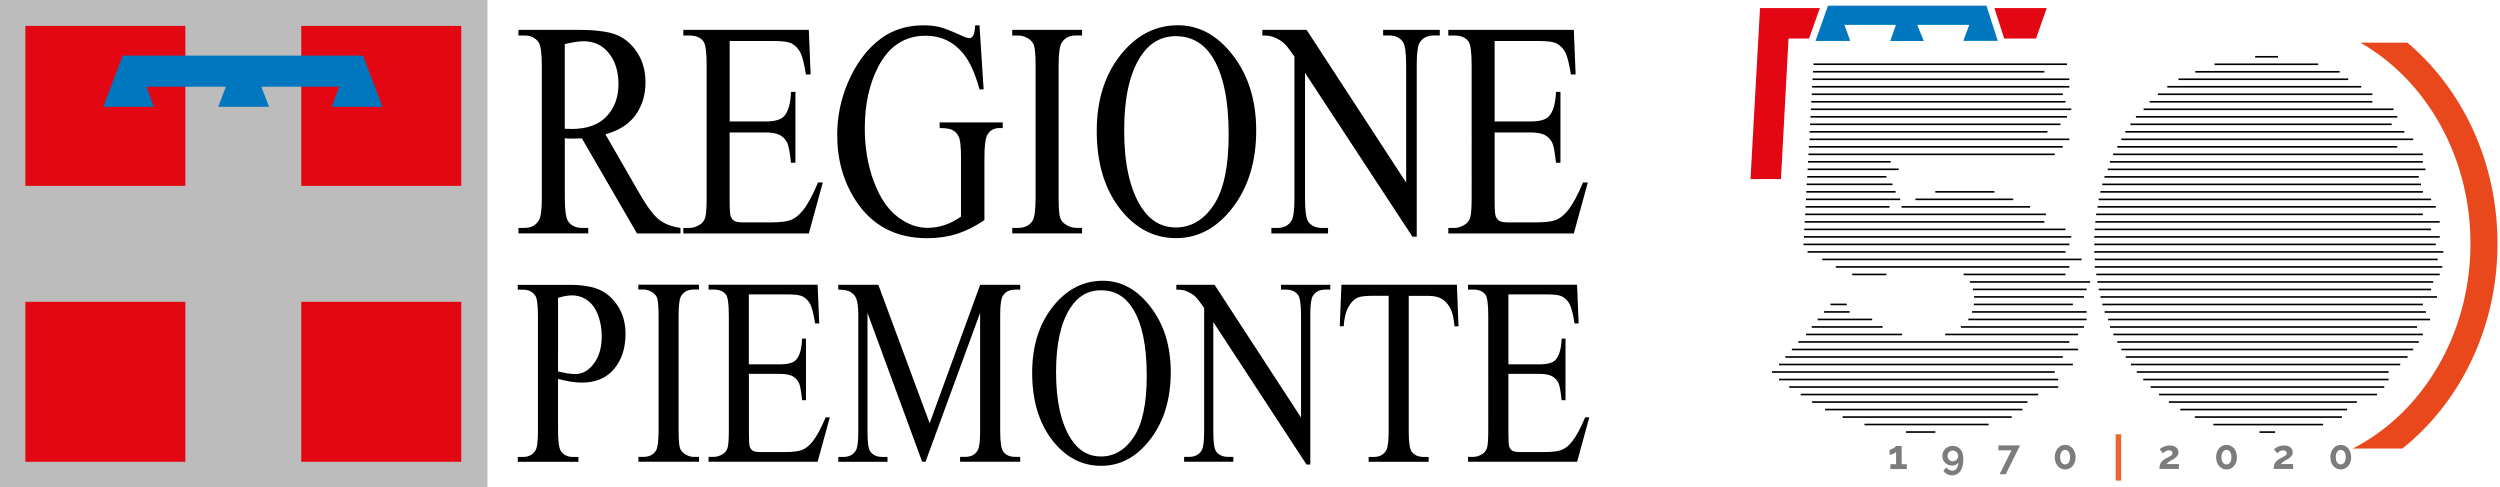 <?xml version="1.0" encoding="utf-8"?>
<!-- Generator: Adobe Illustrator 24.1.1, SVG Export Plug-In . SVG Version: 6.00 Build 0)  -->
<svg version="1.1" xmlns="http://www.w3.org/2000/svg" xmlns:xlink="http://www.w3.org/1999/xlink" x="0px" y="0px"
	 viewBox="0 0 439.44 85.68" style="enable-background:new 0 0 439.44 85.68;" xml:space="preserve">
<style type="text/css">
	.st0{fill-rule:evenodd;clip-rule:evenodd;fill:#BDBCBC;}
	.st1{fill-rule:evenodd;clip-rule:evenodd;fill:#E30613;}
	.st2{fill-rule:evenodd;clip-rule:evenodd;fill:#0077BE;}
	.st3{fill-rule:evenodd;clip-rule:evenodd;}
	.st4{fill:#E8481B;}
	.st5{fill:#E30613;}
	.st6{fill:none;stroke:#000000;stroke-width:0.289;stroke-miterlimit:10;}
	.st7{fill:#7C7C7B;}
	.st8{fill:none;stroke:#EC652A;stroke-width:0.96;stroke-miterlimit:10;}
</style>
<g id="Livello_1_xA0_Immagine_1_">
</g>
<g id="LOGO_Regione_colori_xA0_Immagine_1_">
	<rect x="-0.25" y="-0.13" class="st0" width="85.94" height="85.94"/>
	<rect x="4.46" y="4.55" class="st1" width="28.12" height="28.12"/>
	<rect x="4.46" y="53.05" class="st1" width="28.12" height="28.12"/>
	<rect x="52.96" y="53.05" class="st1" width="28.12" height="28.12"/>
	<rect x="52.96" y="4.55" class="st1" width="28.12" height="28.12"/>
	<polygon class="st2" points="63.8,9.77 63.83,9.77 63.83,9.84 64.99,12.91 67.23,18.77 62.76,18.77 58.3,18.77 59.64,15.24 
		45.94,15.24 47.29,18.77 42.82,18.77 38.36,18.77 39.71,15.24 25.73,15.24 27.08,18.77 22.62,18.77 18.15,18.77 20.38,12.91 
		21.5,9.98 21.58,9.77 63.8,9.77 	"/>
	<path class="st3" d="M119.61,41.04h-7.64l-9.69-16.72c-0.71,0.03-1.3,0.04-1.75,0.04c-0.18,0-0.37,0-0.59-0.01
		c-0.21-0.01-0.42-0.02-0.66-0.04V34.7c0,2.25,0.2,3.65,0.59,4.2c0.54,0.77,1.34,1.16,2.41,1.16h1.12v0.97H91.13v-0.97h1.07
		c1.21,0,2.08-0.49,2.59-1.48c0.3-0.55,0.45-1.85,0.45-3.88V11.59c0-2.25-0.2-3.65-0.59-4.19c-0.55-0.77-1.37-1.16-2.45-1.16h-1.07
		V5.25h10.43c3.04,0,5.28,0.28,6.72,0.84c1.44,0.55,2.67,1.57,3.67,3.05c1,1.49,1.51,3.26,1.51,5.32c0,2.2-0.57,4.11-1.72,5.73
		c-1.15,1.61-2.92,2.76-5.32,3.42l5.91,10.27c1.35,2.36,2.51,3.93,3.48,4.7c0.97,0.77,2.24,1.26,3.8,1.48V41.04L119.61,41.04z
		 M99.27,22.64c0.27,0,0.5,0,0.7,0.01c0.19,0.01,0.36,0.02,0.48,0.02c2.73,0,4.79-0.74,6.18-2.22c1.39-1.48,2.08-3.36,2.08-5.65
		c0-2.23-0.56-4.05-1.68-5.45c-1.12-1.4-2.6-2.1-4.45-2.1c-0.81,0-1.92,0.17-3.31,0.5V22.64L99.27,22.64z M128.26,7.21v14.14h6.29
		c1.64,0,2.72-0.31,3.27-0.92c0.74-0.81,1.14-2.23,1.22-4.28h0.78v12.46h-0.78c-0.19-1.74-0.4-2.85-0.59-3.35
		c-0.25-0.61-0.67-1.1-1.25-1.45c-0.58-0.35-1.46-0.53-2.66-0.53h-6.29v11.8c0,1.58,0.06,2.55,0.17,2.89
		c0.12,0.34,0.31,0.61,0.59,0.82c0.28,0.2,0.82,0.3,1.61,0.3h4.86c1.61,0,2.8-0.14,3.52-0.42c0.73-0.28,1.43-0.83,2.11-1.66
		c0.87-1.09,1.77-2.74,2.68-4.94h0.84l-2.46,8.97h-22.06v-0.97h1.02c0.67,0,1.31-0.21,1.92-0.61c0.45-0.28,0.76-0.7,0.92-1.26
		c0.16-0.57,0.24-1.72,0.24-3.46V11.49c0-2.27-0.18-3.67-0.55-4.2c-0.5-0.7-1.35-1.05-2.53-1.05h-1.02V5.25h22.06l0.32,7.84h-0.83
		c-0.3-1.88-0.62-3.17-0.98-3.87c-0.36-0.7-0.89-1.24-1.59-1.61c-0.56-0.26-1.56-0.4-2.98-0.4H128.26L128.26,7.21z M172.17,4.44
		l0.73,11.28h-0.73c-0.75-2.81-1.71-4.93-2.9-6.36c-1.7-2.05-3.89-3.08-6.56-3.08c-3.65,0-6.42,1.8-8.31,5.4
		c-1.59,3.04-2.39,6.67-2.39,10.87c0,3.41,0.53,6.53,1.58,9.34c1.06,2.82,2.44,4.88,4.15,6.19c1.71,1.32,3.47,1.97,5.27,1.97
		c1.06,0,2.08-0.17,3.06-0.5c0.99-0.33,1.93-0.83,2.85-1.48V27.73c0-1.79-0.11-2.96-0.32-3.52c-0.22-0.55-0.55-0.97-1.02-1.26
		c-0.45-0.3-1.26-0.44-2.41-0.44v-1h11.08v1h-0.53c-1.1,0-1.85,0.46-2.26,1.38c-0.28,0.65-0.42,1.94-0.42,3.85v10.95
		c-1.62,1.09-3.22,1.89-4.79,2.41c-1.58,0.5-3.33,0.77-5.26,0.77c-5.53,0-9.73-2.22-12.6-6.65c-2.15-3.33-3.23-7.16-3.23-11.51
		c0-3.14,0.61-6.16,1.82-9.05c1.43-3.43,3.41-6.07,5.91-7.92c2.1-1.53,4.58-2.29,7.43-2.29c1.04,0,1.99,0.1,2.85,0.31
		c0.85,0.21,2.05,0.68,3.62,1.4c0.79,0.37,1.32,0.55,1.59,0.55c0.27,0,0.5-0.15,0.68-0.46c0.19-0.31,0.3-0.91,0.35-1.8H172.17
		L172.17,4.44z M190.2,40.06v0.97h-12.27v-0.97h1.02c1.18,0,2.04-0.43,2.57-1.3c0.34-0.56,0.51-1.92,0.51-4.06V11.59
		c0-1.81-0.09-3.01-0.27-3.58c-0.14-0.44-0.43-0.82-0.86-1.14c-0.62-0.42-1.27-0.63-1.95-0.63h-1.02V5.25h12.27v0.98h-1.04
		c-1.17,0-2.02,0.43-2.55,1.29c-0.35,0.57-0.53,1.92-0.53,4.06V34.7c0,1.81,0.09,3.01,0.27,3.58c0.14,0.44,0.44,0.82,0.89,1.13
		c0.61,0.42,1.25,0.64,1.92,0.64H190.2L190.2,40.06z M207.06,4.44c3.72,0,6.94,1.76,9.66,5.29c2.72,3.53,4.09,7.93,4.09,13.2
		c0,5.44-1.38,9.95-4.12,13.54c-2.75,3.59-6.07,5.39-9.96,5.39c-3.93,0-7.25-1.76-9.93-5.25c-2.68-3.5-4.02-8.03-4.02-13.59
		c0-5.68,1.55-10.31,4.64-13.91C200.1,5.99,203.32,4.44,207.06,4.44L207.06,4.44z M206.66,6.36c-2.57,0-4.62,1.19-6.17,3.57
		c-1.92,2.95-2.89,7.28-2.89,12.98c0,5.85,1,10.34,3,13.48c1.53,2.4,3.56,3.59,6.08,3.59c2.69,0,4.91-1.32,6.66-3.94
		c1.75-2.62,2.63-6.76,2.63-12.4c0-6.12-0.97-10.68-2.9-13.69C211.52,7.56,209.39,6.36,206.66,6.36L206.66,6.36z M221.9,5.25h7.77
		l17.5,26.84V11.46c0-2.2-0.2-3.58-0.59-4.12c-0.53-0.74-1.35-1.11-2.47-1.11h-0.99V5.25h9.96v0.98h-1.02
		c-1.21,0-2.07,0.46-2.57,1.37c-0.31,0.57-0.46,1.85-0.46,3.85v30.15h-0.76L229.39,12.8v22.04c0,2.2,0.19,3.57,0.57,4.12
		c0.53,0.74,1.36,1.11,2.47,1.11h1.01v0.97h-9.96v-0.97h0.99c1.23,0,2.09-0.46,2.6-1.38c0.31-0.56,0.46-1.85,0.46-3.85V9.95
		c-0.83-1.22-1.46-2.02-1.89-2.4c-0.43-0.39-1.06-0.75-1.89-1.08c-0.41-0.15-1.03-0.23-1.86-0.23V5.25L221.9,5.25z M262.72,7.21
		v14.14h6.29c1.64,0,2.72-0.31,3.27-0.92c0.74-0.81,1.14-2.23,1.23-4.28h0.78v12.46h-0.78c-0.19-1.74-0.4-2.85-0.59-3.35
		c-0.25-0.61-0.67-1.1-1.25-1.45c-0.58-0.35-1.46-0.53-2.66-0.53h-6.29v11.8c0,1.58,0.06,2.55,0.17,2.89
		c0.12,0.34,0.31,0.61,0.59,0.82c0.28,0.2,0.82,0.3,1.61,0.3h4.86c1.61,0,2.8-0.14,3.52-0.42c0.73-0.28,1.43-0.83,2.11-1.66
		c0.87-1.09,1.77-2.74,2.68-4.94h0.84l-2.46,8.97h-22.06v-0.97h1.02c0.67,0,1.31-0.21,1.92-0.61c0.45-0.28,0.76-0.7,0.92-1.26
		c0.16-0.57,0.24-1.72,0.24-3.46V11.49c0-2.27-0.18-3.67-0.55-4.2c-0.5-0.7-1.35-1.05-2.53-1.05h-1.02V5.25h22.06l0.32,7.84h-0.83
		c-0.3-1.88-0.62-3.17-0.98-3.87c-0.36-0.7-0.89-1.24-1.59-1.61c-0.56-0.26-1.56-0.4-2.98-0.4H262.72L262.72,7.21z"/>
	<path class="st3" d="M98.09,66.6v9.06c0,1.96,0.18,3.17,0.52,3.65c0.46,0.67,1.16,1.01,2.1,1.01h0.96v0.85H91.01v-0.85h0.93
		c1.05,0,1.8-0.43,2.25-1.28c0.24-0.48,0.37-1.61,0.37-3.37v-20.1c0-1.96-0.16-3.17-0.49-3.64c-0.48-0.67-1.19-1.01-2.13-1.01h-0.93
		v-0.85h9.11c2.22,0,3.97,0.29,5.26,0.86c1.29,0.57,2.37,1.54,3.25,2.9c0.88,1.36,1.32,2.98,1.32,4.84c0,2.54-0.67,4.6-2.01,6.19
		c-1.34,1.59-3.23,2.39-5.68,2.39c-0.59,0-1.25-0.05-1.94-0.16C99.63,66.97,98.88,66.81,98.09,66.6L98.09,66.6z M98.09,65.29
		c0.65,0.15,1.23,0.27,1.73,0.35c0.5,0.07,0.93,0.11,1.28,0.11c1.27,0,2.37-0.61,3.29-1.85c0.92-1.23,1.38-2.82,1.38-4.78
		c0-1.35-0.22-2.6-0.66-3.75c-0.44-1.16-1.06-2.02-1.87-2.59c-0.81-0.58-1.73-0.86-2.75-0.86c-0.62,0-1.42,0.14-2.4,0.43V65.29
		L98.09,65.29z M122.87,80.31v0.85h-10.66v-0.85h0.88c1.03,0,1.77-0.38,2.23-1.13c0.29-0.49,0.44-1.67,0.44-3.53v-20.1
		c0-1.57-0.08-2.61-0.24-3.12c-0.13-0.38-0.38-0.71-0.75-0.99c-0.54-0.37-1.1-0.55-1.69-0.55h-0.88v-0.85h10.66v0.85h-0.9
		c-1.01,0-1.75,0.38-2.22,1.12c-0.31,0.49-0.46,1.67-0.46,3.53v20.1c0,1.57,0.08,2.61,0.24,3.12c0.13,0.38,0.38,0.71,0.77,0.99
		c0.53,0.37,1.08,0.56,1.67,0.56H122.87L122.87,80.31z M131.63,51.75v12.29h5.46c1.42,0,2.37-0.27,2.84-0.8
		c0.64-0.7,0.99-1.94,1.06-3.72h0.68v10.83H141c-0.17-1.51-0.34-2.48-0.51-2.91c-0.22-0.53-0.58-0.95-1.08-1.26
		c-0.5-0.31-1.27-0.46-2.31-0.46h-5.46v10.26c0,1.38,0.05,2.22,0.14,2.51c0.1,0.3,0.27,0.53,0.51,0.71c0.24,0.17,0.71,0.26,1.4,0.26
		h4.22c1.4,0,2.43-0.12,3.06-0.37c0.64-0.24,1.25-0.72,1.83-1.44c0.76-0.95,1.53-2.38,2.33-4.29h0.73l-2.14,7.8h-19.17v-0.85h0.88
		c0.58,0,1.14-0.18,1.67-0.53c0.39-0.24,0.66-0.61,0.8-1.1c0.14-0.49,0.21-1.5,0.21-3.01V55.47c0-1.97-0.16-3.19-0.48-3.65
		c-0.44-0.61-1.17-0.92-2.2-0.92h-0.88v-0.85h19.17l0.28,6.81h-0.72c-0.26-1.64-0.54-2.76-0.85-3.37c-0.31-0.61-0.77-1.08-1.38-1.4
		c-0.49-0.23-1.35-0.34-2.59-0.34H131.63L131.63,51.75z M162.09,81.16l-9.61-26.17v20.79c0,1.91,0.16,3.1,0.49,3.58
		c0.45,0.64,1.17,0.96,2.15,0.96H156v0.85h-8.65v-0.85h0.88c1.05,0,1.8-0.4,2.24-1.2c0.27-0.49,0.4-1.61,0.4-3.34V55.45
		c0-1.38-0.12-2.37-0.36-2.98c-0.18-0.45-0.49-0.81-0.95-1.11c-0.46-0.3-1.2-0.45-2.21-0.45v-0.85h7.04l9.02,24.34l8.88-24.34h7.04
		v0.85h-0.86c-1.06,0-1.82,0.4-2.25,1.19c-0.27,0.49-0.41,1.61-0.41,3.35v20.32c0,1.91,0.18,3.1,0.52,3.58
		c0.45,0.64,1.16,0.96,2.14,0.96h0.86v0.85h-10.57v-0.85h0.88c1.06,0,1.81-0.4,2.24-1.2c0.27-0.49,0.4-1.61,0.4-3.34V54.99
		l-9.59,26.17H162.09L162.09,81.16z M193.85,49.35c3.23,0,6.03,1.53,8.39,4.6c2.37,3.07,3.55,6.89,3.55,11.48
		c0,4.73-1.2,8.65-3.58,11.77c-2.39,3.12-5.27,4.68-8.66,4.68c-3.42,0-6.3-1.53-8.63-4.56c-2.33-3.05-3.49-6.98-3.49-11.81
		c0-4.94,1.35-8.96,4.03-12.09C187.81,50.7,190.6,49.35,193.85,49.35L193.85,49.35z M193.5,51.02c-2.23,0-4.01,1.03-5.36,3.1
		c-1.67,2.57-2.51,6.33-2.51,11.28c0,5.08,0.87,8.99,2.6,11.72c1.33,2.08,3.09,3.12,5.28,3.12c2.33,0,4.26-1.14,5.78-3.42
		c1.52-2.28,2.28-5.87,2.28-10.78c0-5.32-0.84-9.29-2.52-11.9C197.73,52.06,195.87,51.02,193.5,51.02L193.5,51.02z M206.74,50.06
		h6.75l15.2,23.33V55.45c0-1.91-0.18-3.11-0.51-3.58c-0.46-0.64-1.17-0.96-2.15-0.96h-0.86v-0.85h8.66v0.85h-0.88
		c-1.05,0-1.8,0.4-2.23,1.19c-0.27,0.49-0.4,1.61-0.4,3.35v26.21h-0.66l-16.39-25.05v19.16c0,1.91,0.16,3.1,0.49,3.58
		c0.46,0.64,1.18,0.96,2.15,0.96h0.88v0.85h-8.65v-0.85h0.86c1.06,0,1.82-0.4,2.26-1.2c0.27-0.49,0.4-1.61,0.4-3.34V54.14
		c-0.72-1.06-1.27-1.75-1.64-2.09c-0.38-0.34-0.92-0.65-1.64-0.94c-0.36-0.13-0.9-0.2-1.61-0.2V50.06L206.74,50.06z M256.09,50.06
		l0.28,7.3h-0.7c-0.13-1.28-0.31-2.2-0.55-2.76c-0.38-0.88-0.88-1.53-1.51-1.96c-0.63-0.42-1.46-0.63-2.49-0.63h-3.5v23.77
		c0,1.91,0.17,3.1,0.49,3.58c0.46,0.64,1.18,0.96,2.15,0.96h0.86v0.85h-10.55v-0.85h0.88c1.05,0,1.8-0.4,2.23-1.2
		c0.27-0.49,0.41-1.61,0.41-3.34V52h-2.99c-1.16,0-1.98,0.11-2.47,0.32c-0.64,0.29-1.18,0.85-1.63,1.68
		c-0.45,0.83-0.72,1.94-0.81,3.35h-0.69l0.29-7.3H256.09L256.09,50.06z M265.14,51.75v12.29h5.46c1.42,0,2.37-0.27,2.84-0.8
		c0.64-0.7,0.99-1.94,1.06-3.72h0.68v10.83h-0.68c-0.17-1.51-0.34-2.48-0.51-2.91c-0.22-0.53-0.58-0.95-1.08-1.26
		c-0.5-0.31-1.27-0.46-2.31-0.46h-5.46v10.26c0,1.38,0.05,2.22,0.14,2.51c0.1,0.3,0.27,0.53,0.51,0.71c0.24,0.17,0.71,0.26,1.4,0.26
		h4.22c1.4,0,2.43-0.12,3.06-0.37c0.64-0.24,1.25-0.72,1.83-1.44c0.76-0.95,1.53-2.38,2.33-4.29h0.73l-2.14,7.8h-19.17v-0.85h0.88
		c0.58,0,1.14-0.18,1.66-0.53c0.39-0.24,0.66-0.61,0.8-1.1c0.14-0.49,0.21-1.5,0.21-3.01V55.47c0-1.97-0.16-3.19-0.48-3.65
		c-0.44-0.61-1.17-0.92-2.2-0.92h-0.88v-0.85h19.17l0.28,6.81h-0.72c-0.26-1.64-0.54-2.76-0.85-3.37c-0.31-0.61-0.77-1.08-1.38-1.4
		c-0.49-0.23-1.35-0.34-2.58-0.34H265.14L265.14,51.75z"/>
	<g>
		<g>
			<path class="st4" d="M434.25,42.81c0,16.01-8.5,29.83-20.69,36.03h8.72c10.12-8.04,16.72-21.2,16.72-36.03
				c0-14.4-6.22-27.22-15.84-35.31h-8.27C426.37,14.01,434.25,27.4,434.25,42.81z"/>
			<g>
				<polygon class="st2" points="351.16,7.18 349.17,1 321.32,1 319.12,7.19 325.23,7.19 324.2,4.37 333.26,4.37 332.25,7.21 
					338.16,7.21 336.99,4.37 346.15,4.37 345.11,7.18 				"/>
				<polygon class="st5" points="350.57,1.42 352.29,6.77 357.88,6.77 359.77,1.42 				"/>
				<polygon class="st5" points="309.37,1.42 307.7,31.47 313.05,31.47 314.38,6.77 317.99,6.77 319.89,1.42 				"/>
			</g>
			<g>
				<g>
					<line class="st6" x1="396.4" y1="9.98" x2="400.42" y2="9.98"/>
					<line class="st6" x1="389.27" y1="11.3" x2="407.48" y2="11.3"/>
					<line class="st6" x1="385.88" y1="12.62" x2="411.26" y2="12.62"/>
					<line class="st6" x1="382.91" y1="13.93" x2="412.76" y2="13.93"/>
					<line class="st6" x1="380.96" y1="15.25" x2="415.05" y2="15.25"/>
					<line class="st6" x1="379.3" y1="16.57" x2="417" y2="16.57"/>
					<line class="st6" x1="377.86" y1="17.89" x2="417" y2="17.89"/>
					<line class="st6" x1="376.8" y1="19.21" x2="420.72" y2="19.21"/>
					<line class="st6" x1="375.44" y1="20.53" x2="421.38" y2="20.53"/>
					<line class="st6" x1="374.48" y1="21.85" x2="420.4" y2="21.85"/>
					<line class="st6" x1="373.58" y1="23.17" x2="422.62" y2="23.17"/>
					<line class="st6" x1="372.89" y1="24.49" x2="424.18" y2="24.49"/>
					<line class="st6" x1="372.17" y1="25.81" x2="421.38" y2="25.81"/>
					<line class="st6" x1="371.44" y1="27.13" x2="425.88" y2="27.13"/>
					<line class="st6" x1="370.87" y1="28.45" x2="425.88" y2="28.45"/>
					<line class="st6" x1="370.49" y1="29.77" x2="426.34" y2="29.77"/>
					<line class="st6" x1="369.92" y1="31.09" x2="425.16" y2="31.09"/>
					<line class="st6" x1="369.53" y1="32.41" x2="425.55" y2="32.41"/>
					<line class="st6" x1="369.19" y1="33.73" x2="425.88" y2="33.73"/>
					<line class="st6" x1="368.89" y1="35.05" x2="427.33" y2="35.05"/>
					<line class="st6" x1="368.69" y1="36.36" x2="428.15" y2="36.36"/>
					<line class="st6" x1="368.46" y1="37.68" x2="425.88" y2="37.68"/>
					<line class="st6" x1="368.31" y1="39" x2="428.85" y2="39"/>
					<line class="st6" x1="368.2" y1="40.32" x2="427.33" y2="40.32"/>
					<line class="st6" x1="368.13" y1="41.64" x2="428.85" y2="41.64"/>
					<line class="st6" x1="368.13" y1="42.96" x2="428.15" y2="42.96"/>
					<line class="st6" x1="368.13" y1="44.28" x2="429.48" y2="44.28"/>
					<line class="st6" x1="368.21" y1="45.6" x2="428.48" y2="45.6"/>
					<line class="st6" x1="368.21" y1="46.92" x2="429.3" y2="46.92"/>
					<line class="st6" x1="368.47" y1="48.24" x2="428.85" y2="48.24"/>
					<line class="st6" x1="368.67" y1="49.56" x2="427.71" y2="49.56"/>
					<line class="st6" x1="368.91" y1="50.88" x2="427.33" y2="50.88"/>
					<line class="st6" x1="369.21" y1="52.2" x2="428.37" y2="52.2"/>
					<line class="st6" x1="369.55" y1="53.52" x2="425.88" y2="53.52"/>
					<line class="st6" x1="369.95" y1="54.84" x2="426.4" y2="54.84"/>
					<line class="st6" x1="370.56" y1="56.16" x2="427.15" y2="56.16"/>
					<line class="st6" x1="370.9" y1="57.48" x2="424.86" y2="57.48"/>
					<line class="st6" x1="371.48" y1="58.79" x2="425.88" y2="58.79"/>
					<line class="st6" x1="372.17" y1="60.11" x2="425.16" y2="60.11"/>
					<line class="st6" x1="372.89" y1="61.43" x2="424.18" y2="61.43"/>
					<line class="st6" x1="373.66" y1="62.75" x2="423.19" y2="62.75"/>
					<line class="st6" x1="374.57" y1="64.07" x2="421.9" y2="64.07"/>
					<line class="st6" x1="375.59" y1="65.39" x2="419.86" y2="65.39"/>
					<line class="st6" x1="376.73" y1="66.71" x2="419.86" y2="66.71"/>
					<line class="st6" x1="378.03" y1="68.03" x2="419.1" y2="68.03"/>
					<line class="st6" x1="379.51" y1="69.35" x2="417.82" y2="69.35"/>
					<line class="st6" x1="381.23" y1="70.67" x2="414.27" y2="70.67"/>
					<line class="st6" x1="383.25" y1="71.99" x2="412.56" y2="71.99"/>
					<line class="st6" x1="385.8" y1="73.31" x2="411.66" y2="73.31"/>
					<line class="st6" x1="389.06" y1="74.63" x2="408.34" y2="74.63"/>
					<line class="st6" x1="397.17" y1="75.95" x2="399.9" y2="75.95"/>
				</g>
				<g>
					<line class="st6" x1="318.77" y1="11.29" x2="363.33" y2="11.29"/>
					<line class="st6" x1="318.67" y1="12.61" x2="359.35" y2="12.61"/>
					<line class="st6" x1="318.6" y1="13.93" x2="363.74" y2="13.93"/>
					<line class="st6" x1="318.53" y1="15.25" x2="363.74" y2="15.25"/>
					<line class="st6" x1="318.46" y1="16.57" x2="362.59" y2="16.57"/>
					<line class="st6" x1="318.38" y1="17.89" x2="363.06" y2="17.89"/>
					<line class="st6" x1="318.31" y1="19.21" x2="364.08" y2="19.21"/>
					<line class="st6" x1="318.24" y1="20.53" x2="363.33" y2="20.53"/>
					<line class="st6" x1="318.17" y1="21.85" x2="362.18" y2="21.85"/>
					<line class="st6" x1="318.09" y1="23.17" x2="359.89" y2="23.17"/>
					<line class="st6" x1="318.09" y1="24.49" x2="363.74" y2="24.49"/>
					<line class="st6" x1="317.95" y1="25.81" x2="362.59" y2="25.81"/>
					<line class="st6" x1="317.88" y1="27.13" x2="361.17" y2="27.13"/>
					<line class="st6" x1="317.8" y1="28.44" x2="332.33" y2="28.44"/>
					<line class="st6" x1="317.73" y1="29.76" x2="333.74" y2="29.76"/>
					<line class="st6" x1="317.66" y1="31.08" x2="331.58" y2="31.08"/>
					<line class="st6" x1="317.57" y1="32.4" x2="332.66" y2="32.4"/>
					<line class="st6" x1="317.51" y1="33.72" x2="333.2" y2="33.72"/>
					<line class="st6" x1="336.69" y1="35.04" x2="353.88" y2="35.04"/>
					<line class="st6" x1="334.25" y1="36.36" x2="356.85" y2="36.36"/>
					<line class="st6" x1="317.3" y1="37.68" x2="359.62" y2="37.68"/>
					<line class="st6" x1="317.22" y1="39" x2="359.35" y2="39"/>
					<line class="st6" x1="317.15" y1="40.32" x2="363.06" y2="40.32"/>
					<line class="st6" x1="317.08" y1="41.64" x2="364.08" y2="41.64"/>
					<line class="st6" x1="317.01" y1="42.96" x2="363.74" y2="42.96"/>
					<line class="st6" x1="317.73" y1="44.28" x2="363.06" y2="44.28"/>
					<line class="st6" x1="320.3" y1="45.6" x2="365.9" y2="45.6"/>
					<line class="st6" x1="322.69" y1="46.92" x2="363.74" y2="46.92"/>
					<line class="st6" x1="325.57" y1="48.24" x2="331.58" y2="48.24"/>
					<line class="st6" x1="346.26" y1="49.56" x2="367.38" y2="49.56"/>
					<line class="st6" x1="346.81" y1="50.87" x2="366.78" y2="50.87"/>
					<line class="st6" x1="347" y1="52.19" x2="366.31" y2="52.19"/>
					<line class="st6" x1="321.76" y1="53.51" x2="324.62" y2="53.51"/>
					<line class="st6" x1="320.63" y1="54.83" x2="325.12" y2="54.83"/>
					<line class="st6" x1="319.5" y1="56.15" x2="329.08" y2="56.15"/>
					<line class="st6" x1="318.46" y1="57.47" x2="330.91" y2="57.47"/>
					<line class="st6" x1="341.92" y1="58.79" x2="365.29" y2="58.79"/>
					<line class="st6" x1="316.11" y1="60.11" x2="363.74" y2="60.11"/>
					<line class="st6" x1="314.97" y1="61.43" x2="365.29" y2="61.43"/>
					<line class="st6" x1="313.82" y1="62.75" x2="362.59" y2="62.75"/>
					<line class="st6" x1="312.71" y1="64.07" x2="364.36" y2="64.07"/>
					<line class="st6" x1="311.48" y1="65.39" x2="361.17" y2="65.39"/>
					<line class="st6" x1="312.71" y1="66.71" x2="361.78" y2="66.71"/>
					<line class="st6" x1="314.5" y1="68.03" x2="361.78" y2="68.03"/>
					<line class="st6" x1="316.52" y1="69.35" x2="358.27" y2="69.35"/>
					<line class="st6" x1="318.53" y1="70.67" x2="356.38" y2="70.67"/>
					<line class="st6" x1="320.8" y1="71.99" x2="355.49" y2="71.99"/>
					<line class="st6" x1="323.89" y1="73.31" x2="353.61" y2="73.31"/>
					<line class="st6" x1="327.73" y1="74.62" x2="349.55" y2="74.62"/>
					<line class="st6" x1="335.03" y1="75.94" x2="340.18" y2="75.94"/>
					<line class="st6" x1="340.18" y1="33.72" x2="350.57" y2="33.72"/>
					<line class="st6" x1="345.16" y1="48.24" x2="363.06" y2="48.24"/>
					<line class="st6" x1="346.94" y1="53.51" x2="364.36" y2="53.51"/>
					<line class="st6" x1="346.64" y1="54.83" x2="366.78" y2="54.83"/>
					<line class="st6" x1="345.98" y1="56.15" x2="366.78" y2="56.15"/>
					<line class="st6" x1="344.67" y1="57.47" x2="366.31" y2="57.47"/>
					<line class="st6" x1="317.46" y1="58.79" x2="334.35" y2="58.79"/>
				</g>
				<line class="st6" x1="317.44" y1="35.04" x2="334.01" y2="35.04"/>
				<line class="st6" x1="317.37" y1="36.36" x2="332.14" y2="36.36"/>
			</g>
		</g>
		<g>
			<g>
				<g>
					<g>
						<path class="st7" d="M335.17,81.59v0.86h-2.89v-0.86h1.01v-2.16c-0.04,0.06-0.11,0.12-0.2,0.17c-0.09,0.06-0.19,0.12-0.3,0.17
							c-0.11,0.05-0.22,0.1-0.34,0.13c-0.12,0.03-0.22,0.05-0.31,0.05v-0.89c0.09,0,0.19-0.03,0.31-0.08
							c0.12-0.05,0.24-0.12,0.36-0.2c0.12-0.08,0.22-0.15,0.31-0.22c0.09-0.07,0.14-0.13,0.17-0.17h0.98v3.21H335.17z"/>
						<path class="st7" d="M341.41,80.14c0-0.25,0.05-0.48,0.14-0.69c0.09-0.21,0.22-0.4,0.39-0.56c0.16-0.16,0.36-0.28,0.58-0.37
							c0.23-0.09,0.47-0.14,0.73-0.14c0.29,0,0.54,0.05,0.77,0.16c0.23,0.1,0.43,0.26,0.59,0.46c0.16,0.2,0.29,0.44,0.37,0.73
							c0.09,0.29,0.13,0.61,0.13,0.98c0,0.46-0.05,0.87-0.14,1.22c-0.09,0.35-0.22,0.65-0.39,0.89c-0.17,0.24-0.37,0.42-0.62,0.55
							c-0.24,0.12-0.51,0.19-0.81,0.19c-0.32,0-0.61-0.07-0.88-0.21c-0.27-0.14-0.5-0.34-0.68-0.59l0.55-0.6
							c0.11,0.18,0.26,0.32,0.44,0.42c0.18,0.1,0.38,0.15,0.59,0.15c0.32,0,0.57-0.13,0.76-0.38c0.19-0.25,0.29-0.61,0.3-1.07
							c-0.09,0.17-0.24,0.31-0.42,0.41c-0.19,0.1-0.4,0.15-0.64,0.15c-0.25,0-0.48-0.04-0.7-0.13c-0.21-0.09-0.4-0.2-0.56-0.36
							c-0.16-0.15-0.28-0.33-0.37-0.54C341.46,80.6,341.41,80.38,341.41,80.14z M343.26,79.19c-0.13,0-0.25,0.02-0.36,0.07
							c-0.11,0.05-0.21,0.12-0.3,0.21c-0.09,0.09-0.15,0.19-0.2,0.31c-0.05,0.12-0.07,0.24-0.07,0.37c0,0.13,0.02,0.25,0.07,0.36
							c0.05,0.11,0.12,0.21,0.2,0.3c0.08,0.09,0.18,0.15,0.3,0.2c0.11,0.05,0.24,0.07,0.36,0.07c0.13,0,0.25-0.02,0.36-0.07
							c0.11-0.05,0.21-0.11,0.3-0.2c0.08-0.09,0.15-0.18,0.2-0.3c0.05-0.11,0.07-0.23,0.07-0.36c0-0.13-0.02-0.25-0.07-0.37
							c-0.05-0.12-0.12-0.22-0.2-0.3c-0.09-0.09-0.18-0.15-0.3-0.21C343.51,79.21,343.39,79.19,343.26,79.19z"/>
						<path class="st7" d="M353.57,79.16h-2.3v-0.87h3.81l-2.51,5.06h-1.08L353.57,79.16z"/>
						<path class="st7" d="M364.84,80.36c0,0.31-0.05,0.6-0.14,0.87c-0.09,0.26-0.22,0.49-0.38,0.68c-0.16,0.19-0.36,0.34-0.58,0.45
							c-0.23,0.11-0.47,0.16-0.73,0.16c-0.27,0-0.51-0.05-0.73-0.16c-0.22-0.11-0.42-0.26-0.58-0.45s-0.29-0.42-0.38-0.68
							c-0.09-0.26-0.14-0.55-0.14-0.87s0.05-0.6,0.14-0.87c0.09-0.26,0.22-0.49,0.38-0.68s0.36-0.34,0.58-0.45
							c0.22-0.11,0.47-0.16,0.73-0.16c0.26,0,0.5,0.05,0.73,0.16c0.23,0.11,0.42,0.26,0.58,0.45c0.16,0.19,0.29,0.42,0.38,0.68
							C364.79,79.76,364.84,80.05,364.84,80.36z M363.87,80.36c0-0.19-0.02-0.36-0.06-0.52c-0.04-0.16-0.1-0.3-0.18-0.41
							c-0.08-0.11-0.17-0.2-0.28-0.26c-0.11-0.06-0.22-0.09-0.35-0.09c-0.13,0-0.25,0.03-0.36,0.09c-0.11,0.06-0.2,0.15-0.28,0.26
							c-0.08,0.11-0.14,0.25-0.18,0.41c-0.04,0.16-0.06,0.33-0.06,0.52c0,0.19,0.02,0.36,0.06,0.52c0.04,0.16,0.1,0.29,0.18,0.41
							c0.08,0.11,0.17,0.2,0.28,0.26c0.11,0.06,0.23,0.09,0.36,0.09c0.13,0,0.25-0.03,0.35-0.09c0.11-0.06,0.2-0.15,0.28-0.26
							c0.08-0.11,0.14-0.25,0.18-0.41C363.85,80.73,363.87,80.55,363.87,80.36z"/>
						<path class="st7" d="M379.57,82.45c0-0.21,0.02-0.41,0.05-0.58c0.03-0.17,0.09-0.33,0.17-0.48c0.08-0.15,0.2-0.29,0.34-0.41
							c0.14-0.13,0.33-0.25,0.55-0.38c0.19-0.1,0.37-0.2,0.52-0.27c0.15-0.08,0.27-0.15,0.37-0.22c0.1-0.07,0.18-0.13,0.23-0.2
							c0.05-0.07,0.08-0.15,0.08-0.24c0-0.14-0.06-0.26-0.17-0.37c-0.11-0.1-0.28-0.15-0.49-0.15c-0.11,0-0.22,0.02-0.31,0.05
							c-0.1,0.03-0.18,0.07-0.27,0.12c-0.08,0.05-0.16,0.11-0.23,0.17c-0.07,0.06-0.13,0.13-0.19,0.2l-0.61-0.71
							c0.06-0.07,0.15-0.14,0.26-0.22c0.11-0.08,0.25-0.15,0.4-0.22s0.33-0.13,0.51-0.17c0.19-0.05,0.39-0.07,0.6-0.07
							c0.24,0,0.46,0.03,0.65,0.09s0.35,0.14,0.48,0.25c0.13,0.11,0.23,0.24,0.3,0.38c0.07,0.15,0.1,0.31,0.1,0.49
							c0,0.17-0.03,0.31-0.09,0.44c-0.06,0.13-0.14,0.24-0.24,0.34c-0.1,0.1-0.2,0.19-0.31,0.26c-0.11,0.07-0.22,0.14-0.32,0.2
							c-0.09,0.05-0.18,0.1-0.29,0.16c-0.11,0.06-0.22,0.13-0.32,0.2c-0.11,0.07-0.21,0.15-0.3,0.23s-0.16,0.16-0.21,0.23h2.16v0.86
							H379.57z"/>
						<path class="st7" d="M393.2,80.36c0,0.31-0.05,0.6-0.14,0.87c-0.09,0.26-0.22,0.49-0.38,0.68c-0.16,0.19-0.36,0.34-0.58,0.45
							c-0.23,0.11-0.47,0.16-0.73,0.16c-0.27,0-0.51-0.05-0.73-0.16c-0.22-0.11-0.42-0.26-0.58-0.45s-0.29-0.42-0.38-0.68
							c-0.09-0.26-0.14-0.55-0.14-0.87s0.05-0.6,0.14-0.87c0.09-0.26,0.22-0.49,0.38-0.68s0.36-0.34,0.58-0.45
							c0.22-0.11,0.47-0.16,0.73-0.16c0.26,0,0.5,0.05,0.73,0.16c0.23,0.11,0.42,0.26,0.58,0.45c0.16,0.19,0.29,0.42,0.38,0.68
							C393.15,79.76,393.2,80.05,393.2,80.36z M392.23,80.36c0-0.19-0.02-0.36-0.06-0.52c-0.04-0.16-0.1-0.3-0.18-0.41
							c-0.08-0.11-0.17-0.2-0.28-0.26c-0.11-0.06-0.22-0.09-0.35-0.09c-0.13,0-0.25,0.03-0.36,0.09c-0.11,0.06-0.2,0.15-0.28,0.26
							c-0.08,0.11-0.14,0.25-0.18,0.41c-0.04,0.16-0.06,0.33-0.06,0.52c0,0.19,0.02,0.36,0.06,0.52c0.04,0.16,0.1,0.29,0.18,0.41
							c0.08,0.11,0.17,0.2,0.28,0.26c0.11,0.06,0.23,0.09,0.36,0.09c0.13,0,0.25-0.03,0.35-0.09c0.11-0.06,0.2-0.15,0.28-0.26
							c0.08-0.11,0.14-0.25,0.18-0.41C392.21,80.73,392.23,80.55,392.23,80.36z"/>
						<path class="st7" d="M399.66,82.45c0-0.21,0.02-0.41,0.05-0.58c0.03-0.17,0.09-0.33,0.17-0.48c0.08-0.15,0.2-0.29,0.34-0.41
							s0.33-0.25,0.55-0.38c0.19-0.1,0.37-0.2,0.52-0.27c0.15-0.08,0.27-0.15,0.37-0.22c0.1-0.07,0.18-0.13,0.23-0.2
							c0.05-0.07,0.08-0.15,0.08-0.24c0-0.14-0.06-0.26-0.17-0.37c-0.11-0.1-0.28-0.15-0.49-0.15c-0.11,0-0.22,0.02-0.31,0.05
							c-0.1,0.03-0.18,0.07-0.27,0.12c-0.08,0.05-0.16,0.11-0.23,0.17c-0.07,0.06-0.13,0.13-0.19,0.2l-0.61-0.71
							c0.06-0.07,0.15-0.14,0.26-0.22c0.11-0.08,0.25-0.15,0.4-0.22s0.33-0.13,0.51-0.17c0.19-0.05,0.39-0.07,0.6-0.07
							c0.24,0,0.46,0.03,0.65,0.09c0.19,0.06,0.35,0.14,0.48,0.25c0.13,0.11,0.23,0.24,0.3,0.38c0.07,0.15,0.1,0.31,0.1,0.49
							c0,0.17-0.03,0.31-0.09,0.44c-0.06,0.13-0.14,0.24-0.24,0.34c-0.1,0.1-0.2,0.19-0.31,0.26c-0.11,0.07-0.22,0.14-0.32,0.2
							c-0.09,0.05-0.18,0.1-0.29,0.16c-0.11,0.06-0.22,0.13-0.32,0.2c-0.11,0.07-0.21,0.15-0.3,0.23c-0.09,0.08-0.16,0.16-0.21,0.23
							h2.16v0.86H399.66z"/>
						<path class="st7" d="M413.28,80.36c0,0.31-0.05,0.6-0.14,0.87c-0.09,0.26-0.22,0.49-0.38,0.68c-0.16,0.19-0.36,0.34-0.58,0.45
							c-0.23,0.11-0.47,0.16-0.73,0.16c-0.27,0-0.51-0.05-0.73-0.16c-0.22-0.11-0.42-0.26-0.58-0.45c-0.16-0.19-0.29-0.42-0.38-0.68
							c-0.09-0.26-0.14-0.55-0.14-0.87s0.05-0.6,0.14-0.87c0.09-0.26,0.22-0.49,0.38-0.68c0.16-0.19,0.36-0.34,0.58-0.45
							c0.22-0.11,0.47-0.16,0.73-0.16c0.26,0,0.5,0.05,0.73,0.16c0.23,0.11,0.42,0.26,0.58,0.45c0.16,0.19,0.29,0.42,0.38,0.68
							C413.24,79.76,413.28,80.05,413.28,80.36z M412.32,80.36c0-0.19-0.02-0.36-0.06-0.52c-0.04-0.16-0.1-0.3-0.18-0.41
							c-0.08-0.11-0.17-0.2-0.28-0.26c-0.11-0.06-0.22-0.09-0.35-0.09c-0.13,0-0.25,0.03-0.36,0.09c-0.11,0.06-0.2,0.15-0.28,0.26
							c-0.08,0.11-0.14,0.25-0.18,0.41c-0.04,0.16-0.06,0.33-0.06,0.52c0,0.19,0.02,0.36,0.06,0.52c0.04,0.16,0.1,0.29,0.18,0.41
							c0.08,0.11,0.17,0.2,0.28,0.26c0.11,0.06,0.23,0.09,0.36,0.09c0.13,0,0.25-0.03,0.35-0.09c0.11-0.06,0.2-0.15,0.28-0.26
							c0.08-0.11,0.14-0.25,0.18-0.41C412.3,80.73,412.32,80.55,412.32,80.36z"/>
					</g>
				</g>
				<line class="st8" x1="372.37" y1="84.48" x2="372.37" y2="76.34"/>
			</g>
		</g>
	</g>
</g>
</svg>
